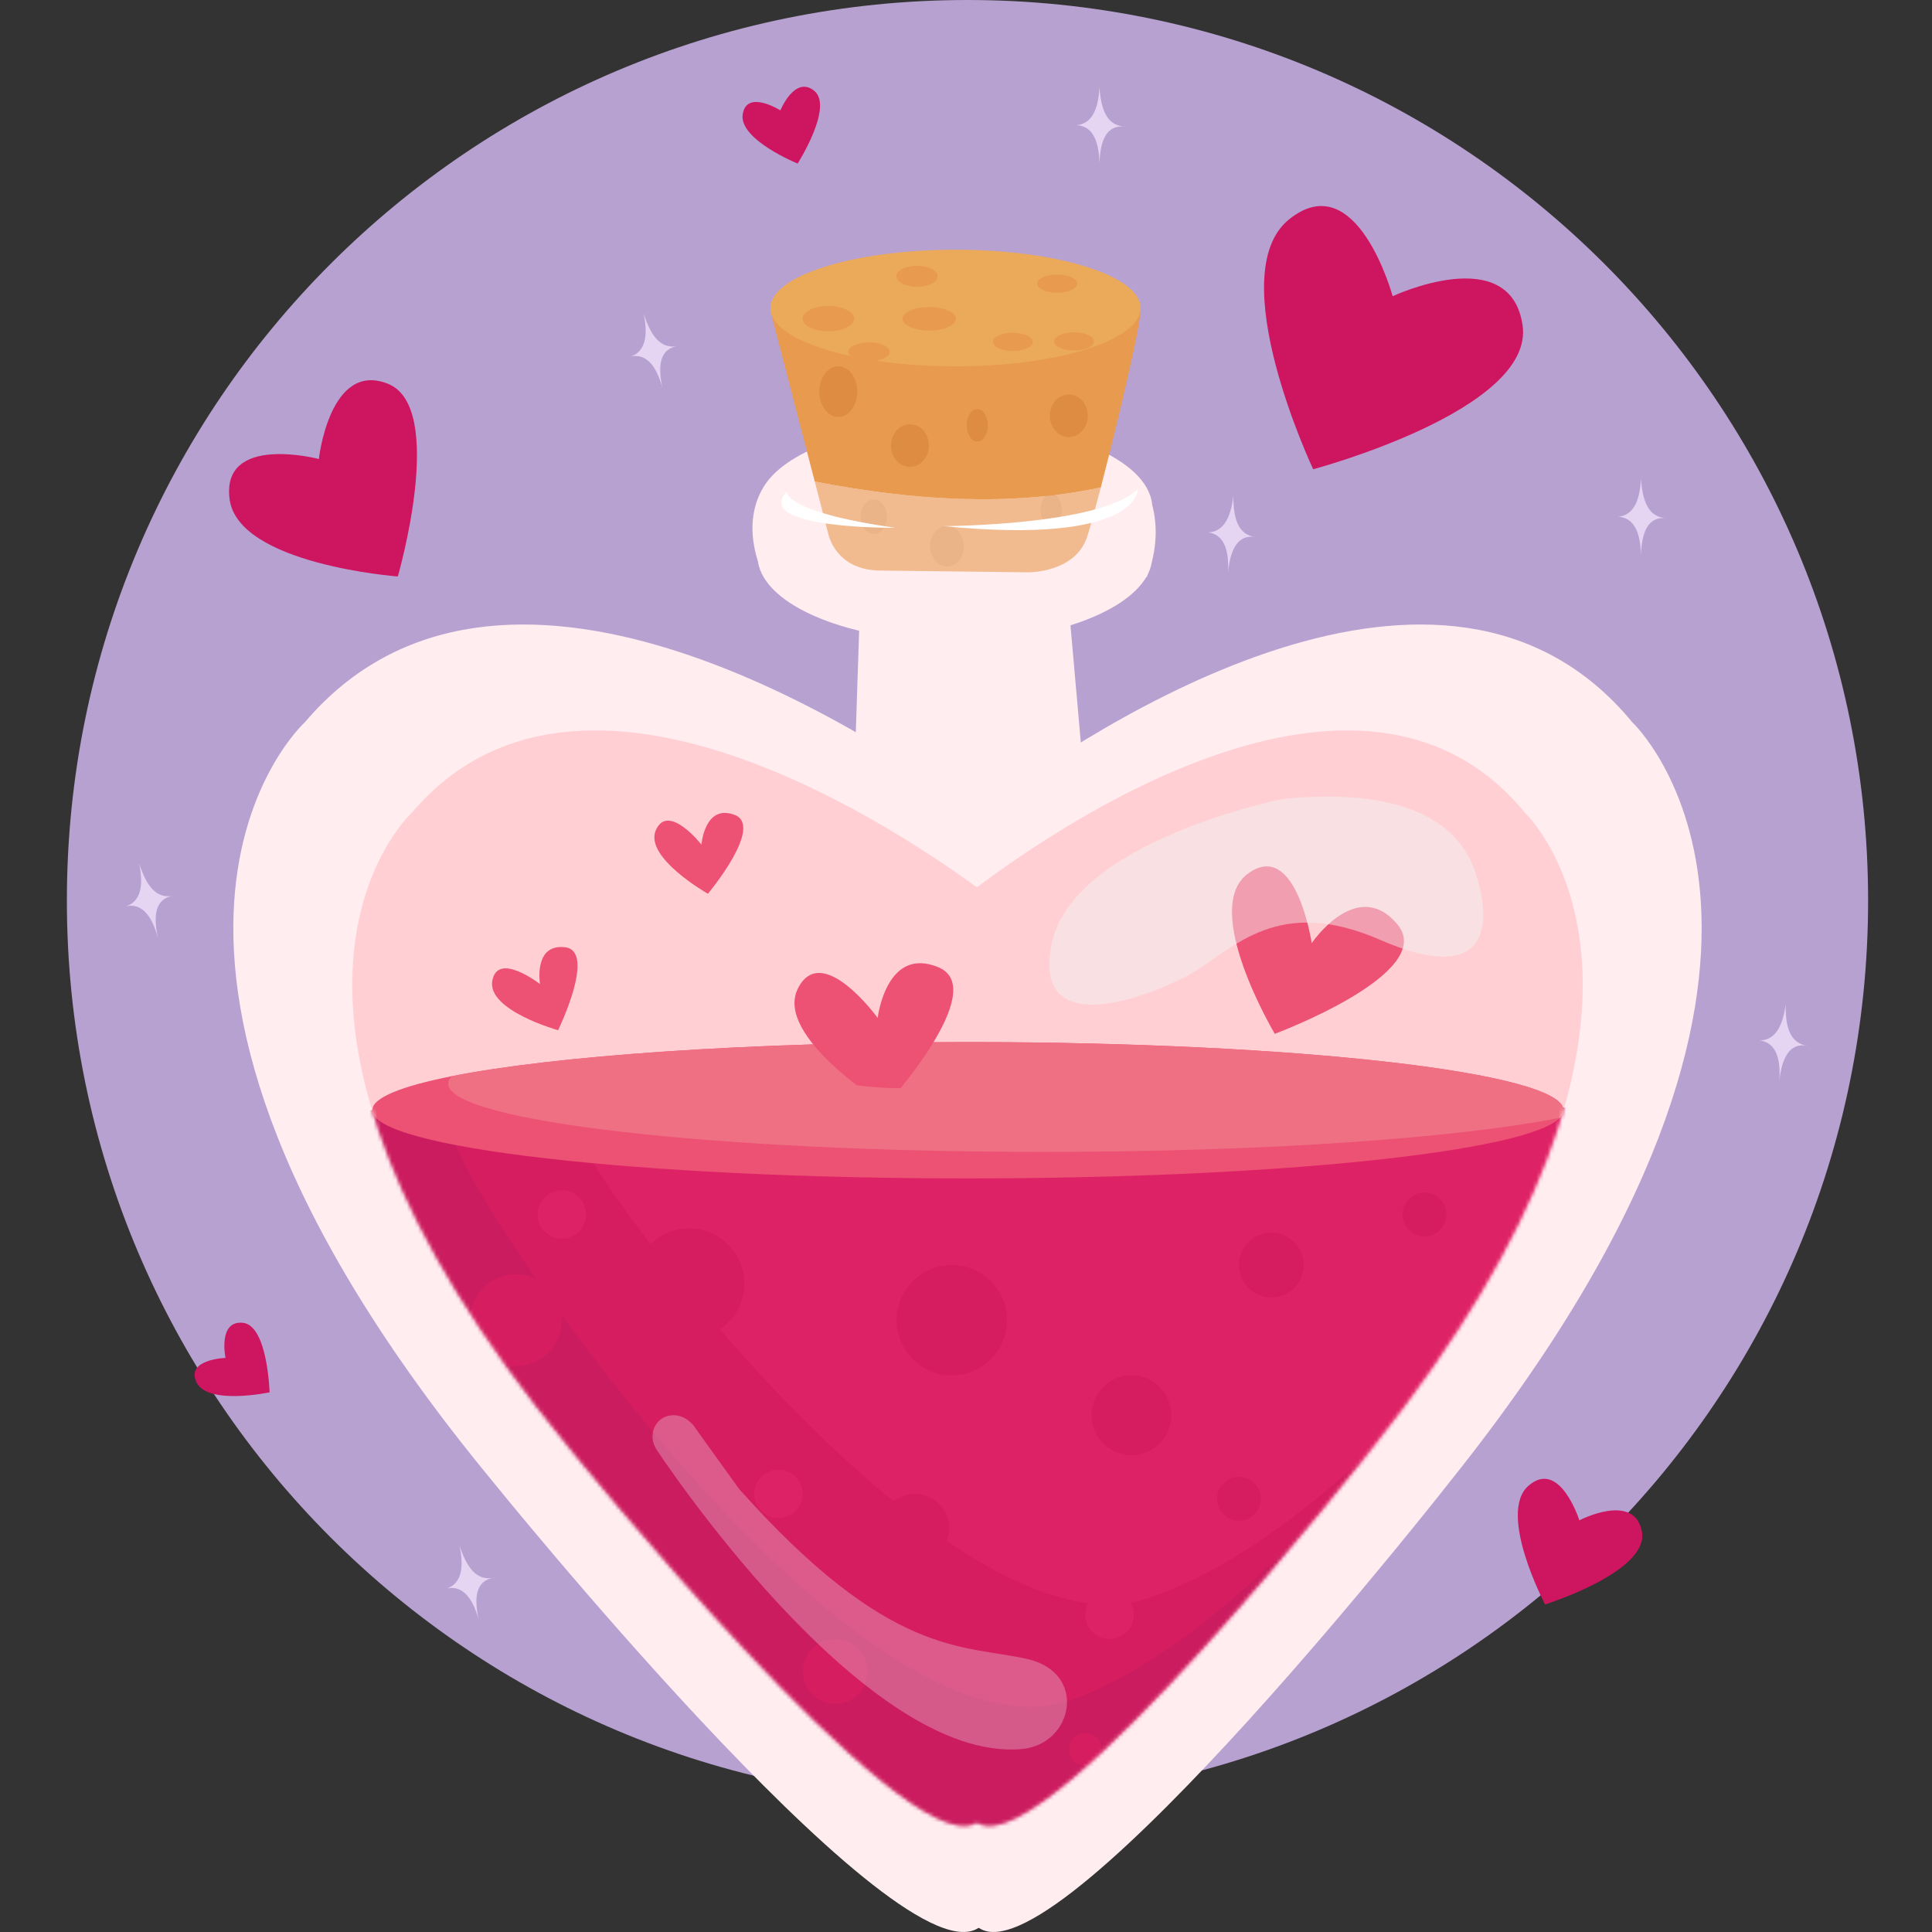 <?xml version="1.0" encoding="UTF-8"?> <svg xmlns="http://www.w3.org/2000/svg" width="520" height="520" viewBox="0 0 520 520" fill="none"><rect x="0" y="0" width="520" height="520" fill="#333333" stroke="none"/><path d="M260.402 484.803C394.276 484.803 502.803 376.276 502.803 242.402C502.803 108.527 394.276 0 260.402 0C126.527 0 18 108.527 18 242.402C18 376.276 126.527 484.803 260.402 484.803Z" fill="#B7A1D1"></path><path d="M374.834 79.728C374.834 79.728 406.434 64.907 409.798 87.495C413.198 110.397 353.444 126.294 353.444 126.294C353.444 126.294 328.656 73.813 346.947 59.052C365.228 44.292 374.834 79.728 374.834 79.728Z" fill="#CE1560"></path><path d="M210.04 29.708C210.04 29.708 213.922 20.212 219.139 24.428C224.437 28.692 214.69 44.021 214.69 44.021C214.69 44.021 198.891 37.622 199.894 30.798C200.914 23.957 210.04 29.708 210.04 29.708Z" fill="#CE1560"></path><path d="M60.694 365.488C60.694 365.488 58.598 355.444 65.281 356.021C72.057 356.59 72.556 374.749 72.556 374.749C72.556 374.749 55.88 378.285 52.894 372.067C49.913 365.826 60.694 365.488 60.694 365.488Z" fill="#CE1560"></path><path d="M425.088 409.201C425.088 409.201 439.858 401.488 441.912 412.186C444.017 423.029 415.859 431.834 415.859 431.834C415.859 431.834 402.963 407.334 411.36 399.92C419.795 392.502 425.088 409.201 425.088 409.201Z" fill="#CE1560"></path><path d="M85.821 123.54C85.821 123.54 88.728 97.056 104.394 103.286C120.288 109.591 107.074 155.157 107.074 155.157C107.074 155.157 64.038 151.948 61.791 134.299C59.546 116.649 85.821 123.54 85.821 123.54Z" fill="#CE1560"></path><path d="M295.91 23.348C296.318 29.23 297.758 33.849 302.796 34.068C297.87 33.536 296.135 37.673 295.91 44.021C295.786 37.069 293.588 33.892 289.758 33.685C293.575 33.343 295.639 29.924 295.91 23.348Z" fill="#E5D4F2"></path><path d="M173.236 84.414C175.072 90.017 177.601 94.142 182.539 93.119C177.632 93.811 176.963 98.247 178.301 104.456C176.478 97.746 173.568 95.205 169.805 95.942C173.42 94.677 174.585 90.856 173.236 84.414Z" fill="#E5D4F2"></path><path d="M37.441 232.38C39.277 237.983 41.806 242.109 46.744 241.086C41.837 241.777 41.168 246.213 42.506 252.423C40.683 245.713 37.773 243.171 34.01 243.908C37.626 242.643 38.79 238.821 37.441 232.38Z" fill="#E5D4F2"></path><path d="M441.658 128.747C442.066 134.629 443.506 139.248 448.544 139.466C443.618 138.934 441.883 143.071 441.658 149.419C441.534 142.468 439.336 139.29 435.506 139.083C439.323 138.742 441.387 135.322 441.658 128.747Z" fill="#E5D4F2"></path><path d="M123.667 415.983C125.539 421.574 128.094 425.683 133.025 424.629C128.124 425.351 127.482 429.791 128.861 435.993C126.995 429.295 124.069 426.773 120.31 427.533C123.916 426.245 125.057 422.416 123.667 415.983Z" fill="#E5D4F2"></path><path d="M331.953 133.404C331.954 139.3 333.071 144.008 338.082 144.573C333.205 143.701 331.187 147.709 330.526 154.027C330.882 147.083 328.909 143.761 325.102 143.291C328.933 143.215 331.229 139.946 331.953 133.404Z" fill="#E5D4F2"></path><path d="M480.613 270.232C480.536 276.128 481.592 280.849 486.595 281.48C481.729 280.545 479.659 284.525 478.915 290.834C479.363 283.895 477.433 280.549 473.633 280.027C477.463 280.001 479.803 276.763 480.613 270.232Z" fill="#E5D4F2"></path><path d="M93.848 247.081C93.848 247.081 37.885 335.326 244.583 499.213C261.04 512.266 277.215 509.061 298.603 489.864C330.321 461.367 421.207 363.656 425.393 287.184C429.029 220.809 120.917 267.39 120.917 267.39C120.917 267.39 161.203 201.614 93.848 247.081Z" fill="#EFD1DA"></path><path d="M439.374 194.44C388.919 133.178 295.104 194.729 263.422 218.481C230.756 194.729 134.033 133.178 82.007 194.44C82.007 194.44 14.618 255.584 132.291 398.348C132.291 398.348 239.136 530.8 262.666 519.291C262.92 519.167 263.169 519.026 263.416 518.88C263.657 519.026 263.899 519.167 264.144 519.291C286.961 530.8 390.601 398.348 390.601 398.348C504.736 255.584 439.374 194.44 439.374 194.44Z" fill="#FFEDF0"></path><path d="M231.779 153.372L229.853 211.793C250.606 223.552 271.359 224.13 292.112 213.524L286.879 154.252L231.779 153.372Z" fill="#FFEDF0"></path><path d="M309.064 154.305C309.528 153.33 309.835 152.331 310.005 151.314C310.947 147.706 311.748 142.032 310.107 135.844C308.988 123.561 285.655 113.749 257.02 113.749C232.616 113.749 212.068 120.877 205.832 130.587C205.799 130.637 205.765 130.689 205.731 130.741C205.657 130.861 205.577 130.98 205.505 131.102C203.552 134.229 200.784 140.971 203.999 151.102C205.748 163.129 228.811 172.652 257.02 172.652C281.853 172.652 302.703 165.274 308.532 155.302L308.648 155.314C308.648 155.314 308.817 154.956 309.064 154.305Z" fill="#FFEDF0"></path><g opacity="0.6"><path d="M296.279 131.202C294.768 136.982 293.472 141.731 292.692 144.221C289.52 154.385 276.484 154.036 276.484 154.036L237.194 153.571C224.589 153.571 222.879 143.457 222.879 143.457L219.292 129.607C245.962 134.757 271.851 136.4 296.279 131.202Z" fill="#E89A4E"></path><path d="M282.919 132.806C284.487 132.806 285.758 134.761 285.758 137.173C285.758 139.585 284.487 141.54 282.919 141.54C281.351 141.54 280.079 139.585 280.079 137.173C280.079 134.761 281.351 132.806 282.919 132.806Z" fill="#DD8C42"></path><path d="M254.887 141.541C257.39 141.541 259.42 143.987 259.42 147.005C259.42 150.022 257.39 152.468 254.887 152.468C252.383 152.468 250.354 150.022 250.354 147.005C250.354 143.986 252.383 141.541 254.887 141.541Z" fill="#DD8C42"></path><path d="M235.193 134.45C237.146 134.45 238.73 136.523 238.73 139.083C238.73 141.642 237.146 143.717 235.193 143.717C233.239 143.717 231.655 141.643 231.655 139.083C231.655 136.523 233.239 134.45 235.193 134.45Z" fill="#DD8C42"></path></g><path d="M296.278 131.202C271.85 136.4 245.961 134.757 219.291 129.608L207.285 83.359C214.808 75.074 306.043 81.001 306.856 83.676C307.487 85.684 300.912 113.384 296.278 131.202Z" fill="#E89A4E"></path><path d="M257.178 98.596C284.692 98.596 306.997 91.57 306.997 82.903C306.997 74.237 284.692 67.211 257.178 67.211C229.664 67.211 207.359 74.237 207.359 82.903C207.359 91.57 229.664 98.596 257.178 98.596Z" fill="#EBAA59"></path><path d="M222.952 89.164C226.786 89.164 229.893 87.64 229.893 85.76C229.893 83.88 226.786 82.356 222.952 82.356C219.118 82.356 216.011 83.88 216.011 85.76C216.011 87.64 219.118 89.164 222.952 89.164Z" fill="#E89A4E"></path><path d="M246.81 71.543C249.885 71.543 252.378 72.805 252.378 74.361C252.378 75.918 249.885 77.18 246.81 77.18C243.735 77.18 241.242 75.918 241.242 74.361C241.242 72.805 243.735 71.543 246.81 71.543Z" fill="#E89A4E"></path><path d="M250.111 82.629C254.078 82.629 257.295 84.052 257.295 85.808C257.295 87.564 254.079 88.988 250.111 88.988C246.144 88.988 242.928 87.564 242.928 85.808C242.926 84.052 246.142 82.629 250.111 82.629Z" fill="#E89A4E"></path><path d="M233.904 92.15C236.979 92.15 239.472 93.288 239.472 94.693C239.472 96.097 236.979 97.237 233.904 97.237C230.829 97.237 228.336 96.099 228.336 94.693C228.336 93.288 230.829 92.15 233.904 92.15Z" fill="#E89A4E"></path><path d="M272.606 89.562C275.577 89.562 277.985 90.663 277.985 92.02C277.985 93.378 275.576 94.478 272.606 94.478C269.636 94.478 267.225 93.378 267.225 92.02C267.226 90.663 269.634 89.562 272.606 89.562Z" fill="#E89A4E"></path><path d="M289.078 89.43C292.05 89.43 294.458 90.531 294.458 91.888C294.458 93.246 292.05 94.346 289.078 94.346C286.107 94.346 283.697 93.246 283.697 91.888C283.697 90.531 286.107 89.43 289.078 89.43Z" fill="#E89A4E"></path><path d="M284.546 73.887C287.517 73.887 289.926 74.987 289.926 76.345C289.926 77.703 287.517 78.803 284.546 78.803C281.574 78.803 279.166 77.703 279.166 76.345C279.165 74.987 281.574 73.887 284.546 73.887Z" fill="#E89A4E"></path><path d="M244.92 125.644C247.735 125.644 250.017 123.079 250.017 119.915C250.017 116.751 247.735 114.186 244.92 114.186C242.104 114.186 239.822 116.751 239.822 119.915C239.822 123.079 242.104 125.644 244.92 125.644Z" fill="#DD8C42"></path><path d="M287.681 117.623C290.497 117.623 292.779 115.058 292.779 111.894C292.779 108.73 290.497 106.166 287.681 106.166C284.866 106.166 282.584 108.73 282.584 111.894C282.584 115.058 284.866 117.623 287.681 117.623Z" fill="#DD8C42"></path><path d="M263.046 110.101C264.614 110.101 265.885 112.056 265.885 114.469C265.885 116.881 264.614 118.836 263.046 118.836C261.477 118.836 260.206 116.881 260.206 114.469C260.206 112.056 261.477 110.101 263.046 110.101Z" fill="#DD8C42"></path><path d="M225.626 98.58C228.442 98.58 230.724 101.637 230.724 105.405C230.724 109.175 228.441 112.23 225.626 112.23C222.811 112.23 220.527 109.174 220.527 105.405C220.529 101.635 222.811 98.58 225.626 98.58Z" fill="#DD8C42"></path><path d="M306.249 131.656C306.249 131.656 306.797 146.801 253.906 141.603C253.908 141.62 296.22 141.471 306.249 131.656Z" fill="white"></path><path d="M211.76 132.288C211.76 132.288 210.648 137.752 240.971 142.053C240.971 142.069 202.344 142.418 211.76 132.288Z" fill="white"></path><path d="M410.378 218.677C368.097 167.341 289.483 218.918 262.931 238.822C235.558 218.918 154.505 167.34 110.909 218.677C110.909 218.677 54.438 269.914 153.047 389.55C153.047 389.55 242.582 500.542 262.3 490.899C262.513 490.794 262.721 490.677 262.929 490.554C263.13 490.677 263.333 490.794 263.539 490.899C282.659 500.542 369.509 389.55 369.509 389.55C465.151 269.914 410.378 218.677 410.378 218.677Z" fill="#FFCFD3"></path><mask id="mask0_687_328" style="mask-type:luminance" maskUnits="userSpaceOnUse" x="94" y="196" width="332" height="296"><path d="M410.378 218.677C368.097 167.341 289.483 218.918 262.931 238.822C235.558 218.918 154.505 167.34 110.909 218.677C110.909 218.677 54.438 269.914 153.047 389.55C153.047 389.55 242.582 500.542 262.3 490.899C262.513 490.794 262.721 490.677 262.929 490.554C263.13 490.677 263.333 490.794 263.539 490.899C282.659 500.542 369.509 389.55 369.509 389.55C465.151 269.914 410.378 218.677 410.378 218.677Z" fill="white"></path></mask><g mask="url(#mask0_687_328)"><path d="M432.914 302.38C432.914 302.38 389.339 303.377 312.518 303.377C235.697 303.377 82.489 286.985 85.677 306.497C88.865 326.009 211.403 519.259 278.193 493.635C344.983 468.01 425.773 349.492 432.914 302.38Z" fill="#CB1C5F"></path><path d="M422.733 298.328C422.733 298.328 385.004 299.158 318.512 299.158C252.019 299.158 119.436 290.124 122.193 306.348C124.95 322.573 230.981 478.705 288.803 457.399C346.627 436.094 416.556 337.519 422.733 298.328Z" fill="#D51D60"></path><path d="M431.998 298.826C431.998 298.826 398.571 296.135 336.716 296.135C274.861 296.135 151.502 288.479 154.076 302.23C156.65 315.98 255.286 448.199 309.087 430.148C362.853 412.114 426.246 332.006 431.998 298.826Z" fill="#DE2266"></path><path d="M420.823 298.826C420.823 299.506 420.494 300.187 419.851 300.851C411.051 310.035 343.064 317.175 260.511 317.175C171.96 317.175 100.182 308.954 100.182 298.824C100.182 295.487 107.976 292.365 121.603 289.658C149.318 284.162 201.14 280.474 260.509 280.474C349.045 280.477 420.823 288.696 420.823 298.826Z" fill="#ED5173"></path><path d="M420.823 298.826C420.823 299.506 420.494 300.187 419.851 300.851C392.135 306.348 340.313 310.035 280.944 310.035C192.409 310.035 120.632 301.814 120.632 291.684C120.632 291.004 120.961 290.323 121.604 289.659C149.32 284.163 201.141 280.475 260.511 280.475C349.045 280.477 420.823 288.696 420.823 298.826Z" fill="#EF7083"></path><path d="M342.173 349.201C346.99 349.201 350.895 345.296 350.895 340.479C350.895 335.661 346.99 331.756 342.173 331.756C337.355 331.756 333.45 335.661 333.45 340.479C333.45 345.296 337.355 349.201 342.173 349.201Z" fill="#D51D60"></path><path d="M256.182 370.176C264.383 370.176 271.03 363.529 271.03 355.328C271.03 347.128 264.383 340.48 256.182 340.48C247.982 340.48 241.334 347.128 241.334 355.328C241.334 363.529 247.982 370.176 256.182 370.176Z" fill="#D51D60"></path><path d="M185.463 360.32C193.664 360.32 200.312 353.672 200.312 345.472C200.312 337.271 193.664 330.623 185.463 330.623C177.263 330.623 170.615 337.271 170.615 345.472C170.615 353.672 177.263 360.32 185.463 360.32Z" fill="#D51D60"></path><path d="M246.253 420.518C251.343 420.518 255.47 416.391 255.47 411.301C255.47 406.211 251.343 402.085 246.253 402.085C241.163 402.085 237.037 406.211 237.037 411.301C237.037 416.391 241.163 420.518 246.253 420.518Z" fill="#D51D60"></path><path d="M216.046 402.085C216.046 405.685 213.128 408.602 209.529 408.602C205.931 408.602 203.013 405.684 203.013 402.085C203.013 398.486 205.931 395.569 209.529 395.569C213.129 395.567 216.046 398.485 216.046 402.085Z" fill="#DE2266"></path><path d="M157.721 326.882C157.721 330.481 154.803 333.399 151.204 333.399C147.606 333.399 144.687 330.481 144.687 326.882C144.687 323.284 147.604 320.366 151.204 320.366C154.804 320.366 157.721 323.282 157.721 326.882Z" fill="#DE2266"></path><path d="M150.877 358.204C152.473 351.571 148.39 344.9 141.756 343.304C135.123 341.708 128.453 345.792 126.857 352.425C125.261 359.058 129.345 365.729 135.978 367.325C142.611 368.92 149.282 364.837 150.877 358.204Z" fill="#D51D60"></path><path d="M233.515 449.894C233.515 454.718 229.604 458.628 224.781 458.628C219.957 458.628 216.047 454.717 216.047 449.894C216.047 445.07 219.958 441.16 224.781 441.16C229.604 441.16 233.515 445.071 233.515 449.894Z" fill="#D51D60"></path><path d="M296.525 470.884C296.525 473.322 294.55 475.298 292.111 475.298C289.673 475.298 287.697 473.322 287.697 470.884C287.697 468.446 289.673 466.47 292.111 466.47C294.55 466.47 296.525 468.447 296.525 470.884Z" fill="#D51D60"></path><path d="M298.628 441.159C302.227 441.159 305.145 438.241 305.145 434.642C305.145 431.043 302.227 428.125 298.628 428.125C295.029 428.125 292.111 431.043 292.111 434.642C292.111 438.241 295.029 441.159 298.628 441.159Z" fill="#DE2266"></path><path d="M304.533 391.639C310.459 391.639 315.263 386.835 315.263 380.908C315.263 374.982 310.459 370.178 304.533 370.178C298.606 370.178 293.802 374.982 293.802 380.908C293.802 386.835 298.606 391.639 304.533 391.639Z" fill="#D51D60"></path><path d="M389.313 326.882C389.313 330.142 386.67 332.786 383.41 332.786C380.149 332.786 377.506 330.142 377.506 326.882C377.506 323.622 380.149 320.978 383.41 320.978C386.67 320.977 389.313 323.621 389.313 326.882Z" fill="#D51D60"></path><path d="M339.355 403.387C339.355 406.647 336.712 409.29 333.452 409.29C330.191 409.29 327.548 406.647 327.548 403.387C327.548 400.126 330.191 397.483 333.452 397.483C336.712 397.482 339.355 400.125 339.355 403.387Z" fill="#D51D60"></path></g><path d="M353.048 253.851C353.048 253.851 365.281 235.77 376.14 248.842C386.999 261.915 343.113 278.254 343.113 278.254C343.113 278.254 323 244.511 335.923 235.114C348.847 225.72 353.048 253.851 353.048 253.851Z" fill="#ED5173"></path><path d="M145.343 264.867C145.343 264.867 143.516 253.956 152.069 254.953C160.621 255.965 150.209 277.288 150.209 277.288C150.209 277.288 131.029 271.924 132.507 263.953C133.967 255.999 145.343 264.867 145.343 264.867Z" fill="#ED5173"></path><path d="M188.795 227.329C188.795 227.329 189.638 216.299 197.702 219.317C205.761 222.351 190.539 240.555 190.539 240.555C190.539 240.555 173.204 230.748 176.551 223.364C179.879 215.993 188.795 227.329 188.795 227.329Z" fill="#ED5173"></path><path d="M236.233 273.982C236.233 273.982 238.505 254.435 252.626 260.365C266.74 266.324 238.408 297.613 238.408 297.613C238.408 297.613 208.283 278.967 214.748 266.077C221.177 253.207 236.233 273.982 236.233 273.982Z" fill="#ED5173"></path><path d="M226.211 291.616C236.465 292.859 244.25 293.694 251.301 291.616L247.717 297.614L235.204 300.673L226.211 291.616Z" fill="#EF7083"></path><path opacity="0.29" d="M176.714 390.161C176.714 390.161 232.146 474.688 275.073 470.752C288.856 469.49 292.891 450.21 276.435 446.507C259.064 442.588 239.486 446.291 198.916 400.741L187.325 384.616C187.325 384.616 185.1 380.597 180.749 380.929C176.365 381.276 174.156 386.258 176.714 390.161Z" fill="#F2F2F2"></path><path opacity="0.478" d="M345.398 215.014C345.398 215.014 288.604 226.206 283.009 254.188C277.412 282.17 313.348 266.36 320.738 261.959C332.346 255.051 344.054 241.019 371.453 252.959C398.854 264.915 402.407 251.231 397.176 235.024C392.444 220.345 376.436 212.026 345.398 215.014Z" fill="#F2F2F2"></path></svg> 